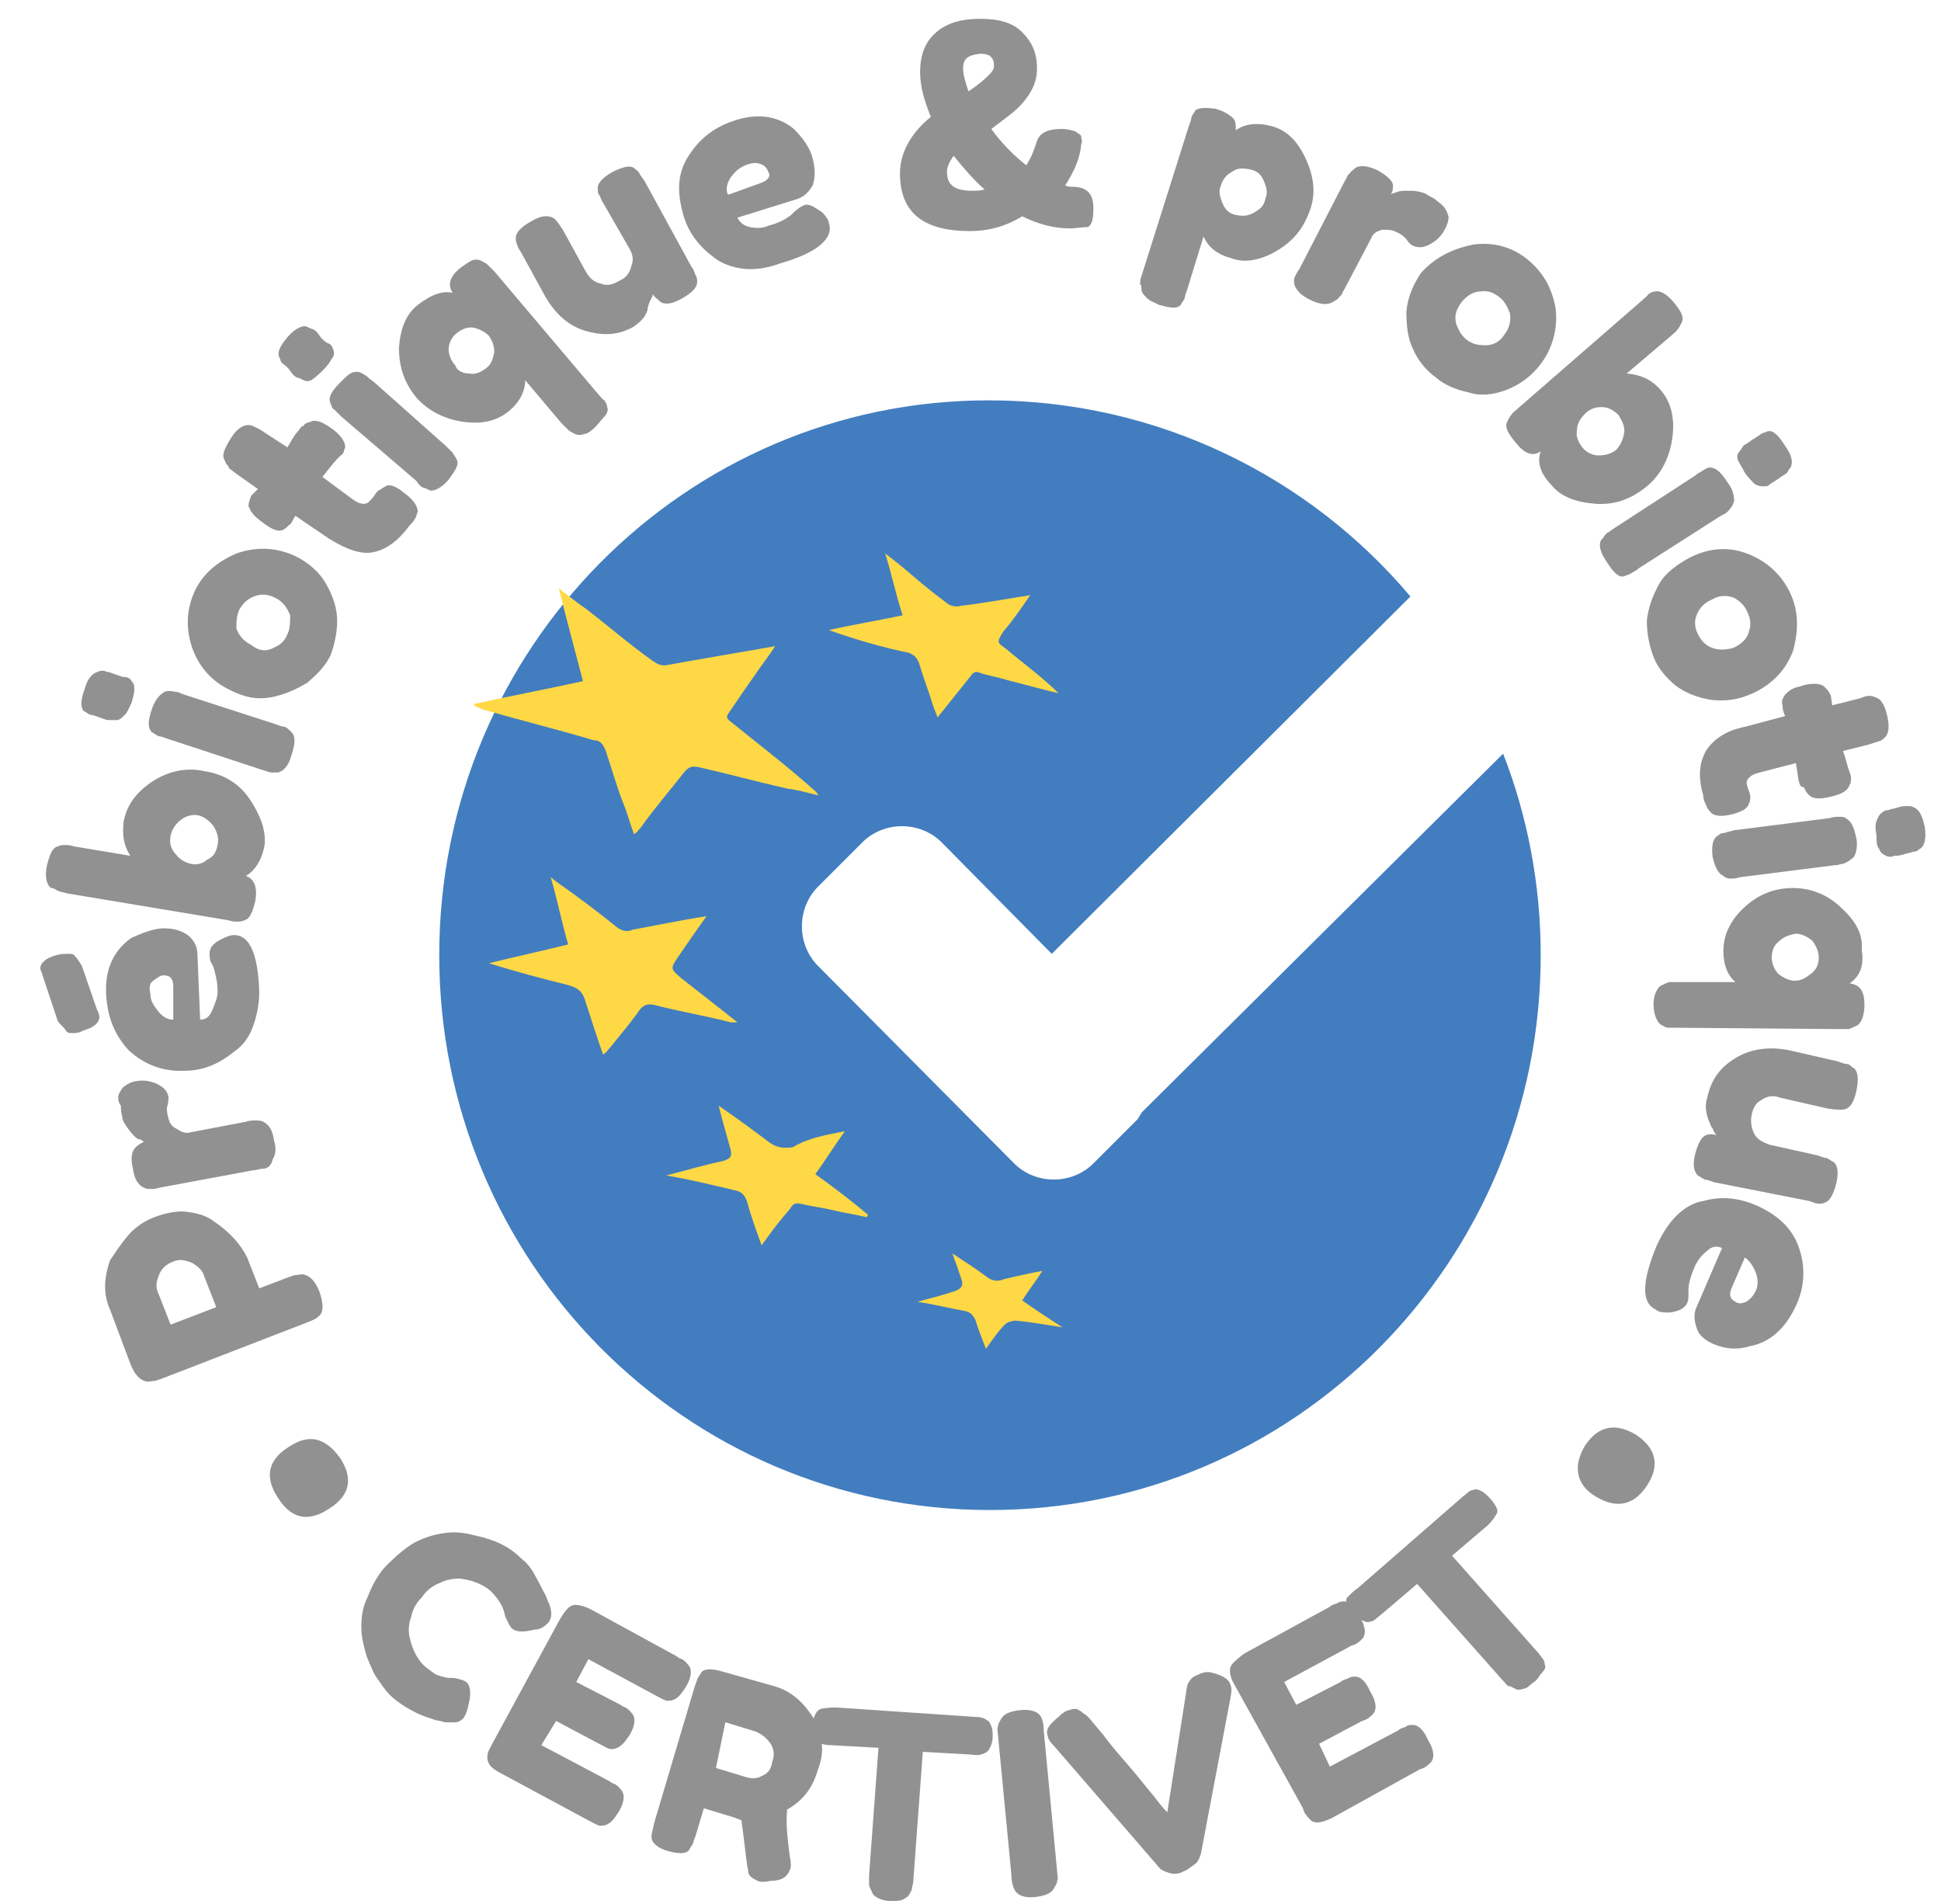 <?xml version="1.0" encoding="utf-8"?>
<!-- Generator: Adobe Illustrator 27.1.1, SVG Export Plug-In . SVG Version: 6.00 Build 0)  -->
<svg version="1.1" id="Calque_1" xmlns="http://www.w3.org/2000/svg" xmlns:xlink="http://www.w3.org/1999/xlink" x="0px" y="0px"
	 viewBox="0 0 144.5 141.7" style="enable-background:new 0 0 144.5 141.7;" xml:space="preserve">
<style type="text/css">
	.st0{fill:#929191;}
	.st1{clip-path:url(#SVGID_00000174561896838517075540000015987036582121242503_);fill:#427DBF;}
	.st2{clip-path:url(#SVGID_00000175281560316633773460000018284552588348995213_);fill:#FFD845;}
	.st3{clip-path:url(#SVGID_00000150091257480761703710000006443433536724909991_);fill:#FFD845;}
	.st4{clip-path:url(#SVGID_00000172425404878834539770000018377633434355047845_);fill:#FFD845;}
	.st5{clip-path:url(#SVGID_00000072250441837162949220000003206586165341135503_);fill:#FFD845;}
	.st6{clip-path:url(#SVGID_00000183928692451078887740000000572277065850830986_);fill:#FFD845;}
</style>
<g>
	<path class="st0" d="M25.3,108.5c1,1.5,0.8,2.8-0.8,3.8c-1.5,1-2.8,0.8-3.8-0.8c-1-1.5-0.8-2.8,0.8-3.8
		C23,106.7,24.2,107,25.3,108.5z"/>
	<path class="st0" d="M33.4,124.9h0.4c0.5,0.1,0.8,0.2,0.9,0.3c0.3,0.2,0.4,0.8,0.2,1.6c-0.1,0.5-0.2,0.8-0.4,1.1
		c-0.2,0.2-0.4,0.3-0.6,0.3s-0.5,0-0.8,0c-0.2-0.1-0.5-0.1-0.8-0.2c-0.2-0.1-0.7-0.2-1.3-0.5c-0.6-0.3-1.1-0.6-1.6-1
		c-0.5-0.4-0.8-0.8-1.2-1.4c-0.4-0.5-0.6-1.1-0.9-1.8c-0.2-0.7-0.4-1.4-0.4-2.2c0-0.8,0.1-1.5,0.5-2.3c0.3-0.8,0.8-1.7,1.4-2.3
		c0.7-0.7,1.4-1.3,2.1-1.7c0.8-0.4,1.5-0.6,2.3-0.7c0.8-0.1,1.4,0,2.2,0.2c1.4,0.3,2.5,0.8,3.4,1.7c0.5,0.4,0.8,0.8,1.1,1.4
		c0.3,0.5,0.5,1,0.7,1.3l0.2,0.5c0.1,0.2,0.2,0.5,0.2,0.6c0.1,0.4,0,0.8-0.2,1c-0.2,0.2-0.5,0.5-1,0.5c-0.8,0.2-1.4,0.2-1.7-0.1
		c-0.2-0.2-0.3-0.5-0.5-0.9c-0.1-0.7-0.5-1.3-1.1-1.9c-0.6-0.5-1.4-0.8-2.3-0.9c-0.5,0-1,0.1-1.4,0.3c-0.5,0.2-1,0.5-1.4,1.1
		c-0.5,0.5-0.7,1-0.8,1.5c-0.2,0.5-0.2,1.1-0.1,1.5c0.2,0.9,0.6,1.7,1.2,2.2c0.3,0.2,0.6,0.5,0.9,0.6
		C32.9,124.8,33.3,124.9,33.4,124.9z"/>
	<path class="st0" d="M40.3,129.9l5.1,2.7c0.2,0.2,0.5,0.2,0.5,0.3c0.2,0.1,0.2,0.2,0.4,0.4c0.2,0.3,0.2,0.8-0.2,1.5
		c-0.5,0.8-0.8,1.1-1.4,1.1c-0.2,0-0.5-0.2-0.9-0.4l-6.5-3.5c-0.8-0.4-1.1-0.8-1-1.4c0-0.2,0.2-0.5,0.4-0.9l5-9.2
		c0.3-0.5,0.6-0.9,0.9-1c0.3-0.1,0.8,0,1.4,0.3l6.4,3.5c0.2,0.2,0.5,0.2,0.5,0.3c0.2,0.1,0.2,0.2,0.4,0.4c0.2,0.3,0.2,0.8-0.2,1.5
		c-0.5,0.8-0.8,1.1-1.4,1.1c-0.2,0-0.5-0.2-0.9-0.4l-5-2.7l-0.9,1.7l3.3,1.7c0.2,0.2,0.5,0.2,0.5,0.3c0.2,0.1,0.2,0.2,0.4,0.4
		c0.2,0.3,0.2,0.8-0.2,1.5c-0.5,0.8-0.9,1.1-1.4,1.1c-0.2,0-0.5-0.2-0.9-0.4l-3.2-1.7L40.3,129.9z"/>
	<path class="st0" d="M58.8,138.2c0.1,0.5,0.1,0.8,0,1c-0.2,0.5-0.6,0.8-1.4,0.8c-0.5,0.1-0.8,0.1-1,0c-0.2-0.1-0.4-0.2-0.5-0.3
		c-0.2-0.2-0.2-0.3-0.2-0.5c-0.1-0.2-0.2-1.5-0.5-3.7l-0.5-0.2l-2.3-0.7l-0.6,2c-0.1,0.3-0.2,0.5-0.2,0.6c-0.1,0.2-0.2,0.3-0.3,0.5
		c-0.2,0.3-0.8,0.3-1.5,0.1c-0.8-0.2-1.3-0.6-1.3-1.1c0-0.2,0.1-0.5,0.2-1l3-10.1c0.1-0.3,0.2-0.5,0.2-0.6c0.1-0.2,0.2-0.3,0.3-0.5
		c0.2-0.3,0.8-0.3,1.5-0.1l3.9,1.1c1.1,0.3,2,1,2.7,2c0.4,0.5,0.6,1.1,0.8,1.9c0.2,0.8,0.1,1.5-0.2,2.3c-0.4,1.4-1.1,2.3-2.3,3
		C58.5,135.7,58.6,136.7,58.8,138.2z M53.3,131.6l2.3,0.7c0.4,0.1,0.8,0.1,1.1-0.1c0.5-0.2,0.7-0.5,0.8-1.1c0.2-0.5,0.1-1-0.2-1.4
		c-0.3-0.4-0.6-0.6-1-0.8l-2.3-0.7L53.3,131.6z"/>
	<path class="st0" d="M62.3,127.1l10.3,0.7c0.4,0,0.7,0.1,0.8,0.2c0.2,0.1,0.3,0.2,0.4,0.5c0.1,0.2,0.1,0.5,0.1,0.8
		c0,0.3-0.1,0.6-0.2,0.8c-0.1,0.2-0.2,0.3-0.4,0.4c-0.2,0.1-0.5,0.2-1,0.1l-3.6-0.2l-0.7,9.5c0,0.3-0.1,0.5-0.1,0.6
		c0,0.2-0.1,0.3-0.2,0.5c-0.1,0.2-0.3,0.3-0.5,0.4c-0.2,0.1-0.5,0.1-0.9,0.1c-0.4,0-0.7-0.1-0.9-0.2c-0.2-0.1-0.4-0.2-0.5-0.5
		c-0.1-0.2-0.2-0.4-0.2-0.5s0-0.4,0-0.7l0.7-9.5l-3.6-0.2c-0.4,0-0.7-0.1-0.8-0.2c-0.2-0.1-0.3-0.2-0.4-0.5s-0.1-0.5-0.1-0.8
		c0-0.3,0.1-0.6,0.2-0.8c0.1-0.2,0.2-0.3,0.4-0.4C61.6,127.1,62,127.1,62.3,127.1z"/>
	<path class="st0" d="M74.3,129.2c0-0.3-0.1-0.5,0-0.7c0-0.2,0.1-0.3,0.2-0.5c0.2-0.4,0.6-0.6,1.4-0.7c0.8-0.1,1.4,0.1,1.6,0.5
		c0.1,0.2,0.2,0.5,0.2,1l1,10.5c0,0.3,0.1,0.5,0,0.7c0,0.2-0.1,0.3-0.2,0.5c-0.2,0.4-0.6,0.6-1.4,0.7c-0.8,0.1-1.4-0.1-1.6-0.6
		c-0.1-0.2-0.2-0.5-0.2-1L74.3,129.2z"/>
	<path class="st0" d="M90.2,124.5c0.8,0.2,1.3,0.5,1.4,0.9c0.1,0.2,0.1,0.5,0,1L89.4,138c-0.1,0.3-0.2,0.6-0.5,0.8s-0.5,0.4-0.8,0.5
		l-0.2,0.1c-0.3,0.1-0.6,0.1-0.9,0c-0.3-0.1-0.6-0.2-0.8-0.5l-7.7-8.9c-0.3-0.3-0.5-0.6-0.5-0.8c-0.2-0.5,0.2-0.9,0.8-1.4
		c0.3-0.3,0.6-0.5,0.8-0.5c0.2-0.1,0.4-0.1,0.5-0.1s0.2,0.1,0.4,0.2c0.2,0.2,0.3,0.2,0.5,0.4c0.2,0.2,0.5,0.6,1.1,1.3
		c0.6,0.8,1.2,1.5,1.9,2.3s1.3,1.6,1.9,2.3c0.6,0.8,0.9,1.1,1,1.2l1.4-8.9c0-0.2,0.1-0.5,0.1-0.6c0.2-0.4,0.4-0.6,0.7-0.7
		C89.5,124.5,89.8,124.4,90.2,124.5z"/>
	<path class="st0" d="M99,131.5l5.1-2.7c0.2-0.2,0.5-0.2,0.6-0.3s0.3-0.1,0.5-0.1c0.4,0,0.8,0.4,1.1,1.1c0.5,0.8,0.5,1.4,0.2,1.7
		c-0.2,0.2-0.4,0.4-0.8,0.5l-6.5,3.6c-0.8,0.4-1.4,0.5-1.7,0.1c-0.2-0.2-0.4-0.4-0.5-0.8l-5.1-9.2c-0.3-0.5-0.4-1-0.3-1.3
		c0.1-0.3,0.5-0.6,1-1l6.4-3.5c0.2-0.2,0.5-0.2,0.6-0.3c0.2-0.1,0.3-0.1,0.5-0.1c0.4,0,0.8,0.4,1.1,1.1c0.5,0.8,0.5,1.4,0.2,1.7
		c-0.2,0.2-0.4,0.4-0.8,0.5l-5,2.7l0.9,1.7l3.3-1.7c0.2-0.2,0.5-0.2,0.6-0.3c0.2-0.1,0.3-0.1,0.5-0.1c0.4,0,0.8,0.4,1.1,1.1
		c0.5,0.8,0.5,1.4,0.2,1.7c-0.2,0.2-0.4,0.4-0.8,0.5l-3.2,1.7L99,131.5z"/>
	<path class="st0" d="M101.1,118.2l7.8-6.8c0.3-0.2,0.5-0.5,0.8-0.5c0.2-0.1,0.4,0,0.6,0.1c0.2,0.1,0.4,0.3,0.6,0.5s0.4,0.5,0.5,0.7
		c0.1,0.2,0.1,0.4,0,0.5c-0.1,0.2-0.3,0.5-0.6,0.8l-2.7,2.3l6.3,7.1c0.2,0.2,0.3,0.4,0.4,0.5s0.2,0.3,0.2,0.5c0.1,0.2,0,0.4-0.2,0.6
		s-0.3,0.5-0.6,0.7c-0.3,0.2-0.5,0.5-0.8,0.5c-0.2,0.1-0.5,0.1-0.6,0c-0.2-0.1-0.4-0.2-0.5-0.2s-0.2-0.2-0.5-0.5l-6.3-7.1l-2.7,2.3
		c-0.3,0.2-0.5,0.5-0.8,0.5c-0.2,0.1-0.4,0-0.6-0.1c-0.2-0.1-0.4-0.3-0.6-0.5c-0.2-0.2-0.4-0.5-0.5-0.7c-0.1-0.2-0.1-0.4,0-0.5
		C100.6,118.6,100.8,118.4,101.1,118.2z"/>
	<path class="st0" d="M118,107.6c1-1.5,2.3-1.7,3.8-0.8c1.5,1,1.8,2.3,0.8,3.8c-1,1.5-2.3,1.7-3.8,0.8S117.1,109.1,118,107.6z"/>
</g>
<g>
	<path class="st0" d="M9.5,92c0.5-0.6,1.2-1.1,2-1.4c0.8-0.3,1.7-0.5,2.4-0.4c0.8,0.1,1.5,0.3,2,0.7c1.2,0.8,2,1.7,2.5,2.7l0.9,2.3
		l2.1-0.8c0.3-0.1,0.5-0.2,0.7-0.2c0.2,0,0.4-0.1,0.6,0c0.4,0.1,0.8,0.5,1.1,1.3c0.3,0.9,0.3,1.5-0.1,1.8c-0.2,0.2-0.5,0.3-1,0.5
		l-10.6,4.1c-0.3,0.1-0.5,0.2-0.7,0.2c-0.2,0-0.4,0.1-0.6,0c-0.4-0.1-0.8-0.5-1.1-1.3l-1.5-4c-0.5-1.1-0.5-2.3,0-3.7
		C8.6,93.2,9,92.6,9.5,92z M14.3,94c-0.5-0.2-0.9-0.3-1.4-0.1c-0.5,0.2-0.9,0.5-1.1,1.1c-0.2,0.5-0.2,0.9,0,1.3l0.9,2.3l3.4-1.3
		L15.2,95C15.1,94.6,14.8,94.3,14.3,94z"/>
	<path class="st0" d="M8.8,81.7c0-0.3,0.2-0.5,0.3-0.7c0.2-0.2,0.5-0.4,0.9-0.5c0.5-0.1,0.9-0.1,1.5,0.1c0.5,0.2,0.9,0.5,1,0.9
		c0.1,0.2,0,0.5,0,0.7c-0.1,0.2-0.1,0.5,0,0.9s0.2,0.7,0.6,0.9c0.3,0.2,0.7,0.4,1,0.3l4.2-0.8c0.3-0.1,0.5-0.1,0.7-0.1
		s0.4,0,0.6,0.1c0.4,0.2,0.7,0.6,0.8,1.4c0.2,0.6,0.1,1.1-0.1,1.4C20.2,86.7,20,87,19.5,87c-0.2,0-0.3,0.1-0.6,0.1l-7,1.3
		c-0.3,0.1-0.5,0.1-0.7,0.1c-0.2,0-0.3,0-0.5-0.1c-0.4-0.2-0.7-0.6-0.8-1.4c-0.2-0.8-0.1-1.3,0.2-1.6c0.2-0.2,0.4-0.3,0.6-0.4
		c-0.1-0.1-0.2-0.2-0.4-0.2c-0.2-0.1-0.4-0.3-0.7-0.7c-0.3-0.4-0.5-0.7-0.5-1c-0.1-0.3-0.1-0.6-0.1-0.8C8.9,82.2,8.8,82,8.8,81.7z"
		/>
	<path class="st0" d="M7.2,75.1c0.1,0.2,0.2,0.4,0.2,0.6c0,0.4-0.4,0.8-1.2,1c-0.3,0.2-0.6,0.2-0.8,0.2c-0.2,0-0.4,0-0.5-0.2
		S4.5,76.3,4.3,76l-1.1-3.3C3.1,72.3,3,72.2,3,72.1c0-0.4,0.4-0.8,1.2-1C4.5,71,4.8,71,5.1,71c0.2,0,0.4,0,0.5,0.2
		c0.2,0.2,0.3,0.4,0.5,0.7L7.2,75.1z M12.2,69.1c0.8,0,1.4,0.2,1.9,0.6c0.4,0.4,0.6,0.8,0.6,1.4l0.2,4.8c0.4,0,0.7-0.2,0.9-0.7
		c0.2-0.5,0.4-0.9,0.4-1.4c0-0.8-0.2-1.4-0.3-1.8l-0.1-0.2c-0.2-0.3-0.2-0.6-0.2-0.8c0-0.5,0.3-0.8,0.9-1.1c0.4-0.2,0.7-0.3,0.9-0.3
		c1.2,0,1.8,1.4,1.9,4.2c0,1-0.2,1.9-0.5,2.7c-0.3,0.8-0.8,1.4-1.4,1.8c-1.1,0.9-2.3,1.4-3.6,1.4c-1.7,0.1-3.1-0.5-4.2-1.5
		C8.5,77,8,75.7,7.9,74c-0.1-1.9,0.6-3.3,1.9-4.2C10.5,69.5,11.4,69.1,12.2,69.1z M12.9,73.4c0-0.5-0.2-0.8-0.7-0.8
		c-0.3,0-0.5,0.2-0.8,0.4s-0.3,0.6-0.2,1c0,0.5,0.2,0.8,0.6,1.3s0.8,0.6,1.1,0.6L12.9,73.4z"/>
	<path class="st0" d="M9.2,61.2c0.2-1.2,0.9-2.2,2.1-3c1.2-0.8,2.6-1.1,3.9-0.8c1.4,0.2,2.6,0.9,3.4,2.1c0.8,1.2,1.2,2.3,1.1,3.4
		c-0.2,1.1-0.7,1.9-1.4,2.3c0.6,0.2,0.9,0.8,0.7,1.9c-0.2,0.8-0.4,1.3-0.8,1.4c-0.2,0.1-0.4,0.1-0.5,0.1c-0.2,0-0.4,0-0.7-0.1l-12-2
		c-0.3-0.1-0.5-0.1-0.7-0.2c-0.2-0.1-0.3-0.2-0.5-0.2c-0.3-0.2-0.5-0.8-0.3-1.7c0.2-0.8,0.4-1.3,0.8-1.4c0.2-0.1,0.4-0.1,0.5-0.1
		c0.2,0,0.4,0,0.7,0.1l4.2,0.7C9.2,62.9,9.1,62.2,9.2,61.2z M15.4,64c0.5-0.2,0.7-0.6,0.8-1.1c0.1-0.5,0-0.9-0.3-1.4
		c-0.3-0.4-0.7-0.7-1.1-0.8s-0.9,0-1.3,0.3c-0.4,0.3-0.7,0.7-0.8,1.2c-0.1,0.5,0,1,0.4,1.4c0.3,0.4,0.7,0.6,1.1,0.7
		C14.6,64.4,15.1,64.3,15.4,64z"/>
	<path class="st0" d="M9.8,50.7c0.2,0.2,0.2,0.4,0.2,0.6c0,0.3-0.1,0.6-0.2,1c-0.2,0.4-0.3,0.7-0.5,0.9c-0.2,0.2-0.4,0.4-0.6,0.4
		s-0.4,0-0.6,0c-0.2,0-0.4-0.1-0.7-0.2c-0.3-0.1-0.5-0.2-0.7-0.2c-0.2-0.1-0.3-0.2-0.5-0.3C6,52.6,6,52.1,6.3,51.3
		c0.2-0.8,0.6-1.2,1-1.3c0.2-0.1,0.5-0.1,0.6,0c0.2,0,0.4,0.1,0.7,0.2c0.3,0.1,0.5,0.2,0.7,0.2C9.5,50.4,9.7,50.5,9.8,50.7z
		 M12.5,55c-0.3-0.1-0.5-0.2-0.7-0.2c-0.2-0.1-0.3-0.2-0.5-0.3c-0.3-0.3-0.3-0.8,0-1.7c0.2-0.6,0.5-1,0.8-1.2c0.2-0.2,0.5-0.2,1-0.1
		c0.2,0,0.3,0.1,0.6,0.2l6.8,2.2c0.3,0.1,0.5,0.2,0.7,0.2c0.2,0.1,0.3,0.2,0.5,0.4c0.3,0.3,0.3,0.8,0,1.7c-0.2,0.8-0.6,1.2-1,1.3
		c-0.2,0-0.4,0-0.5,0s-0.4-0.1-0.7-0.2L12.5,55z"/>
	<path class="st0" d="M14.3,48.2c-0.5-1.5-0.4-2.9,0.2-4.2c0.6-1.3,1.7-2.2,3.1-2.8c1.4-0.5,2.9-0.5,4.4,0.2c1,0.5,1.8,1.2,2.3,2.1
		c0.5,0.9,0.8,1.8,0.8,2.7c0,0.9-0.2,1.8-0.5,2.6c-0.4,0.8-1,1.4-1.7,2c-0.8,0.5-1.7,0.9-2.7,1.1c-1.1,0.2-2,0-3-0.5
		C15.7,50.7,14.8,49.6,14.3,48.2z M20.4,48.2c0.5-0.2,0.8-0.5,1-1c0.2-0.4,0.2-0.9,0.2-1.4c-0.2-0.5-0.5-1-1.1-1.3
		c-0.6-0.3-1.1-0.3-1.6-0.1c-0.5,0.2-0.8,0.5-1.1,1c-0.2,0.5-0.2,0.9-0.2,1.4c0.2,0.5,0.5,0.9,1.1,1.2
		C19.3,48.5,19.9,48.5,20.4,48.2z"/>
	<path class="st0" d="M24.8,34.5l-0.8,1l2.3,1.7c0.3,0.2,0.5,0.3,0.8,0.3s0.4-0.2,0.6-0.4c0.2-0.2,0.3-0.5,0.5-0.6s0.3-0.2,0.5-0.3
		c0.3-0.2,0.8,0,1.4,0.5c0.7,0.5,1,1,1,1.4c-0.1,0.2-0.1,0.4-0.2,0.5c-0.1,0.2-0.2,0.3-0.4,0.5c-0.8,1.1-1.7,1.8-2.7,2
		c-0.9,0.2-2-0.2-3.3-1L22,38.4c-0.2,0.2-0.2,0.5-0.5,0.7c-0.2,0.2-0.4,0.4-0.7,0.4s-0.7-0.2-1.1-0.5s-0.8-0.6-0.9-0.8
		c-0.2-0.2-0.2-0.4-0.3-0.5c0-0.3,0.1-0.5,0.2-0.8l0.5-0.5l-1.7-1.2c-0.2-0.2-0.5-0.3-0.5-0.5c-0.1-0.1-0.2-0.2-0.3-0.5
		c-0.2-0.3,0-0.8,0.5-1.6c0.5-0.8,1.1-1.1,1.6-0.9c0.2,0.1,0.5,0.2,0.9,0.5l1.7,1.1c0.3-0.5,0.5-0.9,0.7-1.1
		c0.2-0.2,0.3-0.5,0.5-0.5c0.1-0.2,0.2-0.2,0.5-0.3c0.4-0.2,0.9,0,1.6,0.5c0.7,0.5,1,1,1,1.4c-0.1,0.2-0.1,0.4-0.2,0.5
		C25.1,34.1,25,34.3,24.8,34.5z"/>
	<path class="st0" d="M24.8,26c0.1,0.2,0.1,0.5-0.1,0.7c-0.1,0.2-0.3,0.5-0.6,0.8c-0.3,0.3-0.5,0.5-0.8,0.7
		c-0.2,0.2-0.5,0.2-0.7,0.1c-0.2-0.1-0.4-0.2-0.5-0.2c-0.2-0.1-0.3-0.2-0.5-0.5s-0.4-0.4-0.5-0.5c-0.2-0.1-0.2-0.3-0.3-0.5
		c-0.2-0.4,0.1-0.9,0.6-1.5c0.5-0.6,1.1-0.9,1.4-0.8c0.2,0.1,0.4,0.2,0.5,0.2c0.2,0.1,0.3,0.2,0.5,0.5s0.4,0.4,0.5,0.5
		C24.6,25.6,24.7,25.7,24.8,26z M25.4,31c-0.2-0.2-0.4-0.4-0.5-0.5c-0.2-0.1-0.2-0.3-0.3-0.5c-0.2-0.4,0.1-0.9,0.7-1.5
		c0.5-0.5,0.8-0.8,1.1-0.8c0.3-0.1,0.6,0.1,0.9,0.3c0.1,0.1,0.2,0.2,0.5,0.4l5.4,4.8c0.2,0.2,0.4,0.4,0.5,0.5
		c0.1,0.2,0.2,0.3,0.3,0.5c0.2,0.4-0.1,0.8-0.6,1.5c-0.5,0.6-1.1,0.9-1.4,0.8c-0.2-0.1-0.4-0.2-0.5-0.2c-0.2-0.1-0.3-0.2-0.5-0.5
		L25.4,31z"/>
	<path class="st0" d="M33.7,21.8c-0.4-0.6-0.2-1.2,0.5-1.8c0.4-0.3,0.7-0.5,0.9-0.6c0.2-0.1,0.5-0.1,0.7,0c0.2,0.1,0.4,0.2,0.5,0.3
		c0.1,0.1,0.3,0.3,0.5,0.5l7.7,9.1c0.2,0.2,0.4,0.5,0.5,0.5c0.1,0.2,0.2,0.3,0.2,0.5c0.1,0.2,0,0.5-0.2,0.7
		c-0.2,0.2-0.4,0.5-0.7,0.8c-0.3,0.3-0.6,0.5-0.8,0.5c-0.2,0.1-0.5,0.1-0.7,0c-0.2-0.1-0.4-0.2-0.5-0.3c-0.1-0.1-0.3-0.3-0.5-0.5
		l-2.7-3.2c0,0.8-0.4,1.6-1.1,2.2c-0.9,0.8-2,1.1-3.5,0.9c-1.4-0.2-2.6-0.8-3.5-1.8c-0.9-1.1-1.3-2.3-1.3-3.7
		c0.1-1.4,0.5-2.5,1.4-3.2S32.9,21.6,33.7,21.8z M34.9,27.8c0.5,0.1,0.9-0.1,1.3-0.4c0.4-0.3,0.5-0.7,0.6-1.2c0-0.5-0.2-0.9-0.4-1.2
		c-0.3-0.3-0.7-0.5-1.1-0.6c-0.5-0.1-0.9,0.1-1.3,0.4c-0.4,0.3-0.6,0.8-0.6,1.2s0.2,0.9,0.5,1.2C34,27.6,34.5,27.8,34.9,27.8z"/>
	<path class="st0" d="M47.2,24.3C46,25,44.8,25,43.5,24.6s-2.3-1.4-3-2.7l-1.7-3.1c-0.2-0.3-0.3-0.5-0.3-0.6
		c-0.1-0.2-0.1-0.3-0.1-0.5c0-0.4,0.4-0.8,1.1-1.2c0.8-0.5,1.4-0.5,1.8-0.2c0.2,0.2,0.4,0.5,0.6,0.8l1.7,3.1
		c0.3,0.5,0.6,0.8,1.1,0.9c0.5,0.2,0.9,0.1,1.4-0.2c0.5-0.2,0.8-0.6,0.9-1.1c0.2-0.5,0.1-0.9-0.2-1.4l-1.9-3.3
		c-0.2-0.3-0.2-0.5-0.3-0.6s-0.1-0.3-0.1-0.5c0-0.4,0.4-0.8,1.1-1.2c0.8-0.4,1.3-0.5,1.6-0.3c0.2,0.2,0.3,0.2,0.4,0.4
		s0.2,0.3,0.4,0.6l3.5,6.4c0.2,0.2,0.2,0.5,0.3,0.6c0.1,0.2,0.1,0.3,0.1,0.5c0,0.4-0.4,0.8-1.1,1.2c-0.7,0.4-1.2,0.5-1.6,0.3
		c-0.2-0.2-0.5-0.4-0.6-0.6c0,0.1-0.1,0.3-0.2,0.5s-0.2,0.5-0.2,0.7C48,23.7,47.6,24,47.2,24.3z"/>
	<path class="st0" d="M60.5,11.8c0.2,0.8,0.2,1.4,0,2c-0.3,0.5-0.6,0.8-1.1,1l-4.5,1.4c0.2,0.4,0.5,0.6,0.9,0.7
		c0.5,0.1,1,0.1,1.4-0.1c0.8-0.2,1.3-0.5,1.7-0.8l0.2-0.2c0.2-0.2,0.5-0.4,0.7-0.5c0.4-0.2,0.8,0.1,1.4,0.5c0.3,0.3,0.5,0.6,0.5,0.8
		c0.4,1.1-0.8,2.2-3.6,3C57,20,56.1,20.1,55.3,20c-0.8-0.1-1.6-0.4-2.1-0.8c-1.1-0.8-1.9-1.8-2.3-3.1c-0.5-1.7-0.5-3.1,0.3-4.4
		s1.9-2.2,3.4-2.7c1.7-0.6,3.3-0.4,4.5,0.6C59.8,10.3,60.3,11,60.5,11.8z M56.7,13.6c0.5-0.2,0.7-0.5,0.5-0.8
		c-0.1-0.3-0.3-0.5-0.6-0.6c-0.3-0.1-0.6-0.1-1.1,0.1c-0.5,0.2-0.8,0.5-1.1,0.9c-0.3,0.5-0.4,0.9-0.2,1.3L56.7,13.6z"/>
	<path class="st0" d="M79.6,17c-1.1,0-2.3-0.3-3.5-0.9c-1.3,0.8-2.6,1.1-3.9,1.1c-3.5,0-5.2-1.4-5.2-4.3c0-1.5,0.8-3,2.3-4.2
		c-0.5-1.2-0.8-2.3-0.8-3.3c0-1.4,0.4-2.3,1.2-3c0.8-0.7,1.9-1,3.3-1c1.4,0,2.4,0.3,3.1,1s1.1,1.5,1.1,2.7c0,1-0.4,1.8-1.1,2.6
		c-0.5,0.6-1.4,1.2-2.3,1.9c0.8,1.1,1.7,2,2.6,2.7c0.4-0.6,0.6-1.2,0.8-1.8c0.2-0.6,0.8-0.9,1.8-0.9c0.5,0,0.8,0.1,1.1,0.2
		c0.2,0.2,0.4,0.2,0.4,0.4c0,0.2,0.1,0.3,0,0.5c-0.1,1.1-0.5,2-1.2,3.1c0.2,0.1,0.4,0.1,0.5,0.1c1.1,0,1.6,0.5,1.6,1.6
		c0,0.8-0.1,1.2-0.4,1.4C80.5,16.9,80.2,17,79.6,17z M72.4,14.2c0.3,0,0.6,0,0.9-0.1c-0.8-0.7-1.5-1.5-2.3-2.5
		c-0.3,0.4-0.5,0.8-0.5,1.2C70.5,13.8,71.1,14.2,72.4,14.2z M71.7,5.1c0,0.5,0.2,1.1,0.4,1.7c0.6-0.4,1.1-0.8,1.4-1.1
		c0.3-0.3,0.5-0.5,0.5-0.8c0-0.6-0.3-0.9-1-0.9C72,4.1,71.7,4.4,71.7,5.1z"/>
	<path class="st0" d="M84.9,20.8l3.6-11.4c0.1-0.3,0.2-0.5,0.2-0.7c0.1-0.2,0.2-0.3,0.3-0.5C89.3,8,89.8,8,90.5,8.1
		c0.7,0.2,1.1,0.5,1.3,0.7c0.2,0.2,0.2,0.5,0.2,0.9c0.7-0.5,1.6-0.6,2.7-0.3s1.9,1.1,2.5,2.4c0.6,1.3,0.8,2.6,0.3,3.9
		c-0.5,1.4-1.3,2.3-2.5,3c-1.2,0.7-2.4,0.9-3.4,0.5c-1.1-0.3-1.7-0.9-2-1.6l-1.2,3.9c-0.1,0.3-0.2,0.5-0.2,0.7
		c-0.1,0.2-0.2,0.3-0.3,0.5c-0.2,0.2-0.4,0.2-0.6,0.2s-0.6-0.1-1-0.2c-0.4-0.2-0.7-0.3-0.9-0.5c-0.2-0.2-0.3-0.3-0.4-0.5
		c0-0.2-0.1-0.4,0-0.5C84.8,21.3,84.9,21.1,84.9,20.8z M91.7,12.8c-0.4,0.2-0.7,0.6-0.8,1c-0.2,0.4-0.1,0.8,0.1,1.3
		c0.2,0.5,0.5,0.8,1,0.9s0.9,0.1,1.4-0.2s0.7-0.5,0.8-1c0.2-0.5,0.1-0.8-0.1-1.3c-0.2-0.5-0.5-0.8-1.1-0.9
		C92.5,12.5,92.1,12.5,91.7,12.8z"/>
	<path class="st0" d="M107.4,15.3c0.2,0.2,0.3,0.4,0.4,0.7c0.1,0.2,0,0.6-0.2,1s-0.5,0.8-1,1.1c-0.5,0.3-0.9,0.4-1.4,0.2
		c-0.2-0.1-0.4-0.3-0.5-0.5c-0.2-0.2-0.4-0.4-0.7-0.5c-0.3-0.2-0.7-0.2-1.1-0.2c-0.4,0.1-0.7,0.3-0.8,0.6l-2,3.8
		c-0.2,0.3-0.2,0.5-0.4,0.6c-0.1,0.2-0.2,0.2-0.5,0.4c-0.4,0.2-0.9,0.2-1.7-0.2c-0.6-0.3-0.9-0.6-1.1-1c-0.1-0.3-0.1-0.6,0.1-0.9
		c0.1-0.2,0.2-0.3,0.3-0.5l3.3-6.4c0.2-0.3,0.2-0.5,0.4-0.6c0.1-0.2,0.2-0.2,0.4-0.4c0.3-0.2,0.9-0.2,1.7,0.2
		c0.7,0.4,1.1,0.8,1.1,1.1c0,0.2,0,0.5-0.2,0.7c0.1-0.1,0.2-0.1,0.5-0.2c0.2-0.1,0.5-0.1,1-0.1s0.8,0.1,1.1,0.2
		c0.3,0.2,0.5,0.3,0.7,0.4C107,15,107.2,15.1,107.4,15.3z"/>
	<path class="st0" d="M109.7,18.2c1.5-0.2,2.9,0.2,4,1.1s1.8,2,2.1,3.6c0.2,1.5-0.2,3-1.1,4.2c-0.7,0.9-1.5,1.5-2.5,1.9
		c-1,0.4-2,0.5-2.9,0.2c-0.9-0.2-1.7-0.5-2.4-1.1c-0.7-0.5-1.3-1.2-1.7-2.1c-0.4-0.8-0.5-1.8-0.5-2.8c0.1-1.1,0.5-2,1.1-2.9
		C106.9,19.1,108.2,18.5,109.7,18.2z M108.4,24.1c0.2,0.5,0.4,0.9,0.8,1.2c0.4,0.3,0.8,0.4,1.4,0.4s1.1-0.3,1.4-0.8
		c0.4-0.5,0.5-1.1,0.4-1.6c-0.2-0.5-0.4-0.9-0.8-1.2c-0.4-0.3-0.8-0.5-1.4-0.4c-0.5,0-1,0.3-1.4,0.8
		C108.3,23.2,108.3,23.6,108.4,24.1z"/>
	<path class="st0" d="M123.6,29c0.8,0.9,1.1,2.1,0.9,3.6c-0.2,1.4-0.8,2.7-1.9,3.6c-1.1,0.9-2.3,1.4-3.8,1.3
		c-1.4-0.1-2.6-0.5-3.3-1.4c-0.8-0.8-1.1-1.7-0.8-2.5c-0.6,0.4-1.2,0.2-1.9-0.7c-0.5-0.6-0.8-1.1-0.6-1.5c0.1-0.2,0.2-0.4,0.3-0.5
		c0.1-0.2,0.3-0.3,0.5-0.5l9.2-8c0.2-0.2,0.5-0.4,0.5-0.5c0.2-0.1,0.3-0.2,0.5-0.2c0.4-0.1,0.9,0.2,1.4,0.8c0.5,0.6,0.8,1.1,0.6,1.5
		c-0.1,0.2-0.2,0.4-0.3,0.5c-0.1,0.2-0.3,0.3-0.5,0.5l-3.3,2.8C122.1,27.9,122.9,28.2,123.6,29z M117.4,32c-0.1,0.5,0.1,0.9,0.4,1.3
		c0.3,0.4,0.8,0.6,1.2,0.6c0.5,0,0.9-0.1,1.3-0.4c0.3-0.3,0.5-0.7,0.6-1.2c0.1-0.5-0.1-0.9-0.4-1.4c-0.4-0.4-0.8-0.6-1.3-0.6
		c-0.5,0-0.9,0.2-1.2,0.5C117.7,31.1,117.4,31.5,117.4,32z"/>
	<path class="st0" d="M126.2,35.4c0.2-0.2,0.5-0.3,0.6-0.4c0.2-0.1,0.3-0.2,0.5-0.2c0.4,0,0.8,0.3,1.3,1.1c0.4,0.5,0.5,1,0.5,1.4
		c-0.1,0.3-0.2,0.5-0.5,0.8c-0.1,0.1-0.3,0.2-0.5,0.3l-6.1,3.9c-0.2,0.2-0.5,0.3-0.6,0.4c-0.2,0.1-0.3,0.1-0.5,0.2
		c-0.4,0.1-0.8-0.3-1.3-1.1c-0.5-0.7-0.6-1.3-0.4-1.6c0.2-0.2,0.2-0.3,0.4-0.5c0.2-0.1,0.3-0.2,0.6-0.4L126.2,35.4z M131.2,36.2
		c-0.2,0-0.5-0.1-0.6-0.2c-0.2-0.2-0.5-0.5-0.7-0.8c-0.2-0.4-0.4-0.7-0.5-0.9s-0.1-0.5,0.1-0.7c0.2-0.2,0.2-0.4,0.4-0.5
		c0.2-0.1,0.3-0.2,0.6-0.4c0.3-0.2,0.5-0.3,0.6-0.4c0.2-0.1,0.3-0.1,0.5-0.2c0.4-0.1,0.8,0.3,1.3,1.1c0.5,0.7,0.6,1.2,0.4,1.6
		c-0.2,0.2-0.2,0.4-0.4,0.5c-0.2,0.1-0.3,0.2-0.6,0.4c-0.3,0.2-0.5,0.3-0.6,0.4S131.5,36.2,131.2,36.2z"/>
	<path class="st0" d="M130.3,41.3c1.4,0.6,2.4,1.6,3,2.9c0.6,1.3,0.6,2.7,0.2,4.2c-0.5,1.4-1.5,2.5-3,3.2c-1.1,0.5-2,0.6-3.1,0.5
		c-1.1-0.2-1.9-0.5-2.7-1.1c-0.7-0.6-1.3-1.3-1.6-2.1s-0.5-1.7-0.5-2.7c0.1-0.9,0.4-1.8,0.9-2.7c0.5-0.9,1.4-1.5,2.3-2
		C127.4,40.7,128.9,40.7,130.3,41.3z M126.3,45.8c-0.2,0.5-0.1,1,0.1,1.4c0.2,0.4,0.5,0.8,1,1c0.5,0.2,1.1,0.2,1.7,0
		c0.6-0.3,1-0.7,1.1-1.2c0.2-0.5,0.1-1-0.1-1.4c-0.2-0.5-0.5-0.8-1-1.1c-0.5-0.2-1.1-0.2-1.6,0.1C126.8,44.9,126.5,45.3,126.3,45.8z
		"/>
	<path class="st0" d="M133.9,58.1l-0.2-1.3l-2.7,0.7c-0.4,0.1-0.6,0.2-0.8,0.4c-0.2,0.2-0.2,0.4-0.1,0.7c0.1,0.3,0.2,0.5,0.2,0.7
		c0,0.2,0,0.4-0.1,0.5c-0.1,0.4-0.5,0.6-1.2,0.8c-0.8,0.2-1.4,0.2-1.7-0.2c-0.2-0.2-0.2-0.3-0.3-0.5c-0.1-0.2-0.2-0.4-0.2-0.7
		c-0.4-1.4-0.3-2.4,0.2-3.3c0.5-0.8,1.4-1.5,2.9-1.8l3-0.8c-0.1-0.2-0.2-0.5-0.2-0.8c-0.1-0.3,0-0.5,0.2-0.8
		c0.2-0.2,0.5-0.5,1.1-0.6c0.5-0.2,0.9-0.2,1.2-0.2c0.2,0,0.5,0.1,0.6,0.2c0.2,0.2,0.4,0.4,0.5,0.7l0.1,0.7l2-0.5
		c0.3-0.1,0.5-0.2,0.7-0.2c0.2,0,0.3,0,0.5,0.1c0.4,0.1,0.7,0.5,0.9,1.4c0.2,0.9,0.1,1.4-0.3,1.7c-0.2,0.2-0.5,0.2-1,0.4l-2,0.5
		c0.2,0.5,0.3,1,0.4,1.3c0.1,0.3,0.2,0.5,0.2,0.7c0,0.2,0,0.4-0.1,0.5c-0.1,0.4-0.5,0.7-1.4,0.9c-0.8,0.2-1.4,0.2-1.7-0.2
		c-0.2-0.2-0.2-0.3-0.3-0.5C134,58.6,134,58.4,133.9,58.1z"/>
	<path class="st0" d="M136.2,60.9c0.3-0.1,0.5-0.1,0.7-0.1c0.2,0,0.4,0,0.5,0.1c0.4,0.2,0.6,0.6,0.8,1.5c0.1,0.6,0,1.1-0.2,1.4
		c-0.2,0.2-0.5,0.4-0.8,0.5c-0.2,0-0.3,0.1-0.6,0.1l-7.1,0.9c-0.3,0.1-0.5,0.1-0.7,0.1s-0.4-0.1-0.5-0.2c-0.4-0.2-0.6-0.6-0.8-1.4
		c-0.1-0.8,0-1.4,0.4-1.6c0.2-0.2,0.4-0.2,0.5-0.2c0.2-0.1,0.4-0.1,0.7-0.2L136.2,60.9z M140.4,63.7c-0.2-0.1-0.4-0.2-0.5-0.5
		c-0.2-0.2-0.2-0.6-0.2-1c-0.1-0.5-0.1-0.8,0-1.1c0.1-0.2,0.2-0.5,0.4-0.6c0.2-0.2,0.4-0.2,0.5-0.2c0.2-0.1,0.4-0.1,0.7-0.2
		c0.3-0.1,0.5-0.1,0.7-0.1c0.2,0,0.3,0,0.5,0.1c0.4,0.2,0.6,0.6,0.8,1.5c0.1,0.8,0,1.4-0.4,1.6c-0.2,0.2-0.4,0.2-0.5,0.2
		c-0.2,0.1-0.4,0.1-0.7,0.2c-0.3,0.1-0.5,0.1-0.7,0.1C140.9,63.8,140.6,63.8,140.4,63.7z"/>
	<path class="st0" d="M137.7,73.2c0.8,0.1,1.1,0.6,1.1,1.6c0,0.5-0.1,0.9-0.2,1.1c-0.1,0.2-0.2,0.4-0.5,0.5
		c-0.2,0.1-0.4,0.2-0.5,0.2c-0.2,0-0.4,0-0.7,0l-12-0.1c-0.3,0-0.5,0-0.7,0s-0.3-0.1-0.5-0.2c-0.2-0.1-0.3-0.3-0.4-0.5
		c-0.1-0.2-0.2-0.6-0.2-1c0-0.5,0.1-0.8,0.2-1c0.1-0.2,0.2-0.4,0.5-0.5c0.2-0.1,0.4-0.2,0.5-0.2s0.4,0,0.7,0h4.2
		c-0.6-0.5-0.9-1.3-0.9-2.3c0-1.2,0.5-2.3,1.6-3.3s2.3-1.4,3.6-1.4s2.6,0.5,3.6,1.5c1.1,1,1.6,2,1.5,3.1
		C138.8,72,138.4,72.7,137.7,73.2z M132.4,70.1c-0.4,0.3-0.5,0.8-0.5,1.2s0.2,0.9,0.5,1.2c0.4,0.3,0.8,0.5,1.2,0.5
		c0.5,0,0.8-0.2,1.2-0.5c0.4-0.3,0.6-0.7,0.6-1.2c0-0.5-0.2-0.9-0.5-1.3c-0.4-0.3-0.8-0.5-1.2-0.5C133.1,69.6,132.7,69.8,132.4,70.1
		z"/>
	<path class="st0" d="M127.1,81.7c0.3-1.4,1-2.3,2.2-3c1.2-0.7,2.6-0.8,4-0.5l3.5,0.8c0.3,0.1,0.5,0.2,0.7,0.2s0.3,0.2,0.5,0.3
		c0.3,0.2,0.4,0.8,0.2,1.7c-0.2,0.9-0.5,1.4-1.1,1.4c-0.2,0-0.6,0-1.1-0.1l-3.5-0.8c-0.5-0.2-1-0.1-1.4,0.2
		c-0.4,0.2-0.6,0.6-0.7,1.1c-0.1,0.5,0,1,0.2,1.4s0.6,0.6,1.1,0.8l3.6,0.8c0.3,0.1,0.5,0.2,0.7,0.2c0.2,0.1,0.3,0.2,0.5,0.3
		c0.3,0.2,0.4,0.8,0.2,1.6c-0.2,0.8-0.5,1.3-0.8,1.4c-0.2,0.1-0.4,0.1-0.5,0.1c-0.2,0-0.4-0.1-0.7-0.2l-7.1-1.4
		c-0.3-0.1-0.5-0.2-0.7-0.2c-0.2-0.1-0.3-0.2-0.5-0.3c-0.3-0.3-0.4-0.8-0.2-1.6c0.2-0.8,0.5-1.3,0.8-1.4c0.2-0.1,0.5-0.1,0.8,0
		c-0.1-0.1-0.2-0.2-0.3-0.5c-0.2-0.2-0.2-0.5-0.3-0.6C127,82.8,126.9,82.3,127.1,81.7z"/>
	<path class="st0" d="M127.7,100.1c-0.8-0.3-1.3-0.8-1.4-1.3c-0.2-0.5-0.2-1.1,0-1.5l1.9-4.4c-0.4-0.2-0.8-0.1-1.1,0.2
		c-0.4,0.3-0.7,0.7-0.9,1.1c-0.3,0.7-0.5,1.3-0.5,1.8v0.2c0,0.4,0,0.6-0.1,0.8c-0.2,0.4-0.6,0.6-1.3,0.7c-0.4,0-0.8,0-1-0.2
		c-1.1-0.5-1.1-2,0-4.7c0.4-0.9,0.9-1.7,1.5-2.3c0.6-0.6,1.3-1,2-1.1c1.4-0.4,2.7-0.2,3.9,0.3c1.6,0.7,2.7,1.7,3.2,3.1
		c0.5,1.4,0.5,2.9-0.2,4.4c-0.8,1.7-1.9,2.7-3.4,3C129.3,100.5,128.5,100.4,127.7,100.1z M128.9,95.9c-0.2,0.5-0.1,0.8,0.3,1
		c0.3,0.2,0.5,0.1,0.8,0c0.3-0.2,0.5-0.4,0.7-0.8c0.2-0.4,0.2-0.9,0-1.4c-0.2-0.5-0.5-0.9-0.8-1.1L128.9,95.9z"/>
</g>
<g>
	<g>
		<defs>
			<rect id="SVGID_1_" x="32.7" y="29.8" width="82" height="82.7"/>
		</defs>
		<clipPath id="SVGID_00000065039914574608582610000004891171852210941876_">
			<use xlink:href="#SVGID_1_"  style="overflow:visible;"/>
		</clipPath>
		<path style="clip-path:url(#SVGID_00000065039914574608582610000004891171852210941876_);fill:#427DBF;" d="M105,44.4
			c-7.5-8.9-18.8-14.6-31.4-14.6c-22.6,0-40.9,18.5-40.9,41.3s18.3,41.3,41,41.3s41-18.5,41-41.3c0-5.3-1-10.4-2.8-15L85,82.8
			c-0.1,0.2-0.2,0.3-0.3,0.5l-3.3,3.3c-1.6,1.6-4.3,1.6-5.9,0L60.9,71.9c-1.6-1.6-1.6-4.3,0-5.9l3.3-3.3c1.6-1.6,4.3-1.6,5.9,0
			l8.2,8.3L105,44.4z"/>
	</g>
	<g>
		<defs>
			<rect id="SVGID_00000003101031531653542190000014327047165643409030_" x="32.7" y="29.8" width="82" height="82.7"/>
		</defs>
		<clipPath id="SVGID_00000176026787923902962190000003960941860878959032_">
			<use xlink:href="#SVGID_00000003101031531653542190000014327047165643409030_"  style="overflow:visible;"/>
		</clipPath>
		<path style="clip-path:url(#SVGID_00000176026787923902962190000003960941860878959032_);fill:#FFD845;" d="M35.3,52.4
			c2.7-0.6,5.4-1.1,8.1-1.7c-0.6-2.3-1.2-4.5-1.8-6.9c0.8,0.6,1.4,1.1,2,1.5c1.7,1.3,3.3,2.7,5,3.9c0.3,0.2,0.6,0.4,1.1,0.3
			c2.7-0.5,5.2-0.9,8-1.4c-0.5,0.8-1,1.4-1.4,2c-0.7,1-1.4,2-2,2.9c-0.3,0.4-0.2,0.5,0.2,0.8c2.1,1.7,4.2,3.3,6.2,5.1
			c0.1,0.1,0.2,0.2,0.2,0.3c-0.8-0.2-1.5-0.4-2.3-0.5c-2.2-0.5-4.4-1.1-6.6-1.6c-0.5-0.1-0.7,0-1,0.3c-1.1,1.4-2.3,2.8-3.3,4.2
			c-0.2,0.2-0.2,0.3-0.5,0.5c-0.3-0.8-0.5-1.6-0.8-2.3c-0.5-1.3-0.9-2.7-1.3-3.9c-0.2-0.5-0.4-0.8-0.9-0.8c-2.7-0.8-5.5-1.5-8.3-2.3
			c-0.2-0.1-0.4-0.2-0.5-0.2C35.3,52.5,35.3,52.5,35.3,52.4"/>
	</g>
	<g>
		<defs>
			<rect id="SVGID_00000109726224212549977440000000504868431593775039_" x="32.7" y="29.8" width="82" height="82.7"/>
		</defs>
		<clipPath id="SVGID_00000046321532787769329570000014116875970604743101_">
			<use xlink:href="#SVGID_00000109726224212549977440000000504868431593775039_"  style="overflow:visible;"/>
		</clipPath>
		<path style="clip-path:url(#SVGID_00000046321532787769329570000014116875970604743101_);fill:#FFD845;" d="M52.6,68.2
			c-0.8,1.1-1.4,2-2.1,3c-0.6,0.9-0.6,0.9,0.2,1.6c1.4,1.1,2.7,2.1,4.2,3.3c-0.2,0-0.4,0-0.5,0c-1.9-0.5-3.8-0.8-5.7-1.3
			c-0.5-0.1-0.8,0-1.1,0.4c-0.7,1-1.4,1.8-2.2,2.8c-0.2,0.2-0.2,0.3-0.5,0.5c-0.5-1.4-0.9-2.7-1.3-3.9c-0.2-0.8-0.6-1.1-1.4-1.3
			c-2-0.5-3.9-1-5.8-1.6c2-0.5,3.9-0.9,5.9-1.4c-0.5-1.7-0.8-3.3-1.3-5c0.6,0.5,1.1,0.8,1.5,1.1c1.1,0.8,2.3,1.7,3.4,2.6
			c0.4,0.3,0.8,0.4,1.2,0.2C48.8,68.9,50.6,68.5,52.6,68.2"/>
	</g>
	<g>
		<defs>
			<rect id="SVGID_00000045591665238599987380000014829911167700012182_" x="32.7" y="29.8" width="82" height="82.7"/>
		</defs>
		<clipPath id="SVGID_00000056390989842226702360000007672616488173232819_">
			<use xlink:href="#SVGID_00000045591665238599987380000014829911167700012182_"  style="overflow:visible;"/>
		</clipPath>
		<path style="clip-path:url(#SVGID_00000056390989842226702360000007672616488173232819_);fill:#FFD845;" d="M61.7,46.9
			c1.8-0.4,3.6-0.7,5.5-1.1c-0.5-1.5-0.8-3-1.3-4.6c0.8,0.6,1.4,1.1,2.1,1.7c0.8,0.7,1.7,1.4,2.5,2c0.2,0.2,0.7,0.3,1,0.2
			c1.7-0.2,3.3-0.5,5.2-0.8c-0.7,1-1.3,1.9-2,2.7c-0.5,0.8-0.5,0.8,0.2,1.3c1.3,1.1,2.7,2.1,3.9,3.3c-1.3-0.3-2.7-0.7-3.9-1
			c-0.6-0.2-1.3-0.3-1.9-0.5c-0.4-0.2-0.6,0-0.8,0.3c-0.8,1-1.6,2-2.4,3c-0.2-0.5-0.4-1-0.5-1.4c-0.3-0.9-0.6-1.7-0.9-2.7
			c-0.2-0.4-0.3-0.5-0.7-0.7C65.7,48.2,63.7,47.6,61.7,46.9C61.7,47,61.7,47,61.7,46.9"/>
	</g>
	<g>
		<defs>
			<rect id="SVGID_00000125583449359947688380000011993951985345687229_" x="32.7" y="29.8" width="82" height="82.7"/>
		</defs>
		<clipPath id="SVGID_00000142868317070202344300000002198924002197151891_">
			<use xlink:href="#SVGID_00000125583449359947688380000011993951985345687229_"  style="overflow:visible;"/>
		</clipPath>
		<path style="clip-path:url(#SVGID_00000142868317070202344300000002198924002197151891_);fill:#FFD845;" d="M62.9,84.2
			c-0.8,1.1-1.4,2.1-2.2,3.2c1.4,1,2.7,2,3.9,3c0,0.1,0,0.1-0.1,0.2c-0.8-0.2-1.6-0.3-2.4-0.5c-0.8-0.2-1.7-0.3-2.5-0.5
			c-0.5-0.1-0.6,0.1-0.8,0.4c-0.7,0.8-1.4,1.7-2.1,2.7c-0.4-1.1-0.8-2.2-1.1-3.3c-0.2-0.5-0.4-0.7-0.9-0.8c-1.7-0.4-3.3-0.8-5.1-1.1
			c1.5-0.4,2.9-0.8,4.3-1.1c0.5-0.2,0.6-0.3,0.5-0.8c-0.3-1.1-0.6-2.1-0.9-3.3c1.3,0.9,2.4,1.7,3.6,2.6c0.6,0.5,1.1,0.6,1.9,0.5
			C60.2,84.7,61.4,84.5,62.9,84.2"/>
	</g>
	<g>
		<defs>
			<rect id="SVGID_00000034771923771378723180000017272800183750065798_" x="32.7" y="29.8" width="82" height="82.7"/>
		</defs>
		<clipPath id="SVGID_00000171697107436122995740000010962104208118408331_">
			<use xlink:href="#SVGID_00000034771923771378723180000017272800183750065798_"  style="overflow:visible;"/>
		</clipPath>
		<path style="clip-path:url(#SVGID_00000171697107436122995740000010962104208118408331_);fill:#FFD845;" d="M77.6,94.6
			c-0.5,0.8-1,1.4-1.5,2.2c1,0.7,1.9,1.3,3,2c-1.3-0.2-2.4-0.4-3.5-0.5c-0.2,0-0.6,0.1-0.8,0.3c-0.5,0.5-0.9,1.1-1.4,1.8
			c-0.3-0.8-0.6-1.5-0.8-2.2c-0.2-0.3-0.3-0.5-0.7-0.6c-1.1-0.2-2.3-0.5-3.6-0.7c1.1-0.3,1.9-0.5,2.8-0.8c0.5-0.2,0.6-0.4,0.5-0.8
			c-0.2-0.6-0.4-1.2-0.7-2c0.9,0.6,1.7,1.1,2.5,1.7c0.5,0.4,0.9,0.4,1.4,0.2C75.7,95,76.5,94.8,77.6,94.6"/>
	</g>
</g>
</svg>
